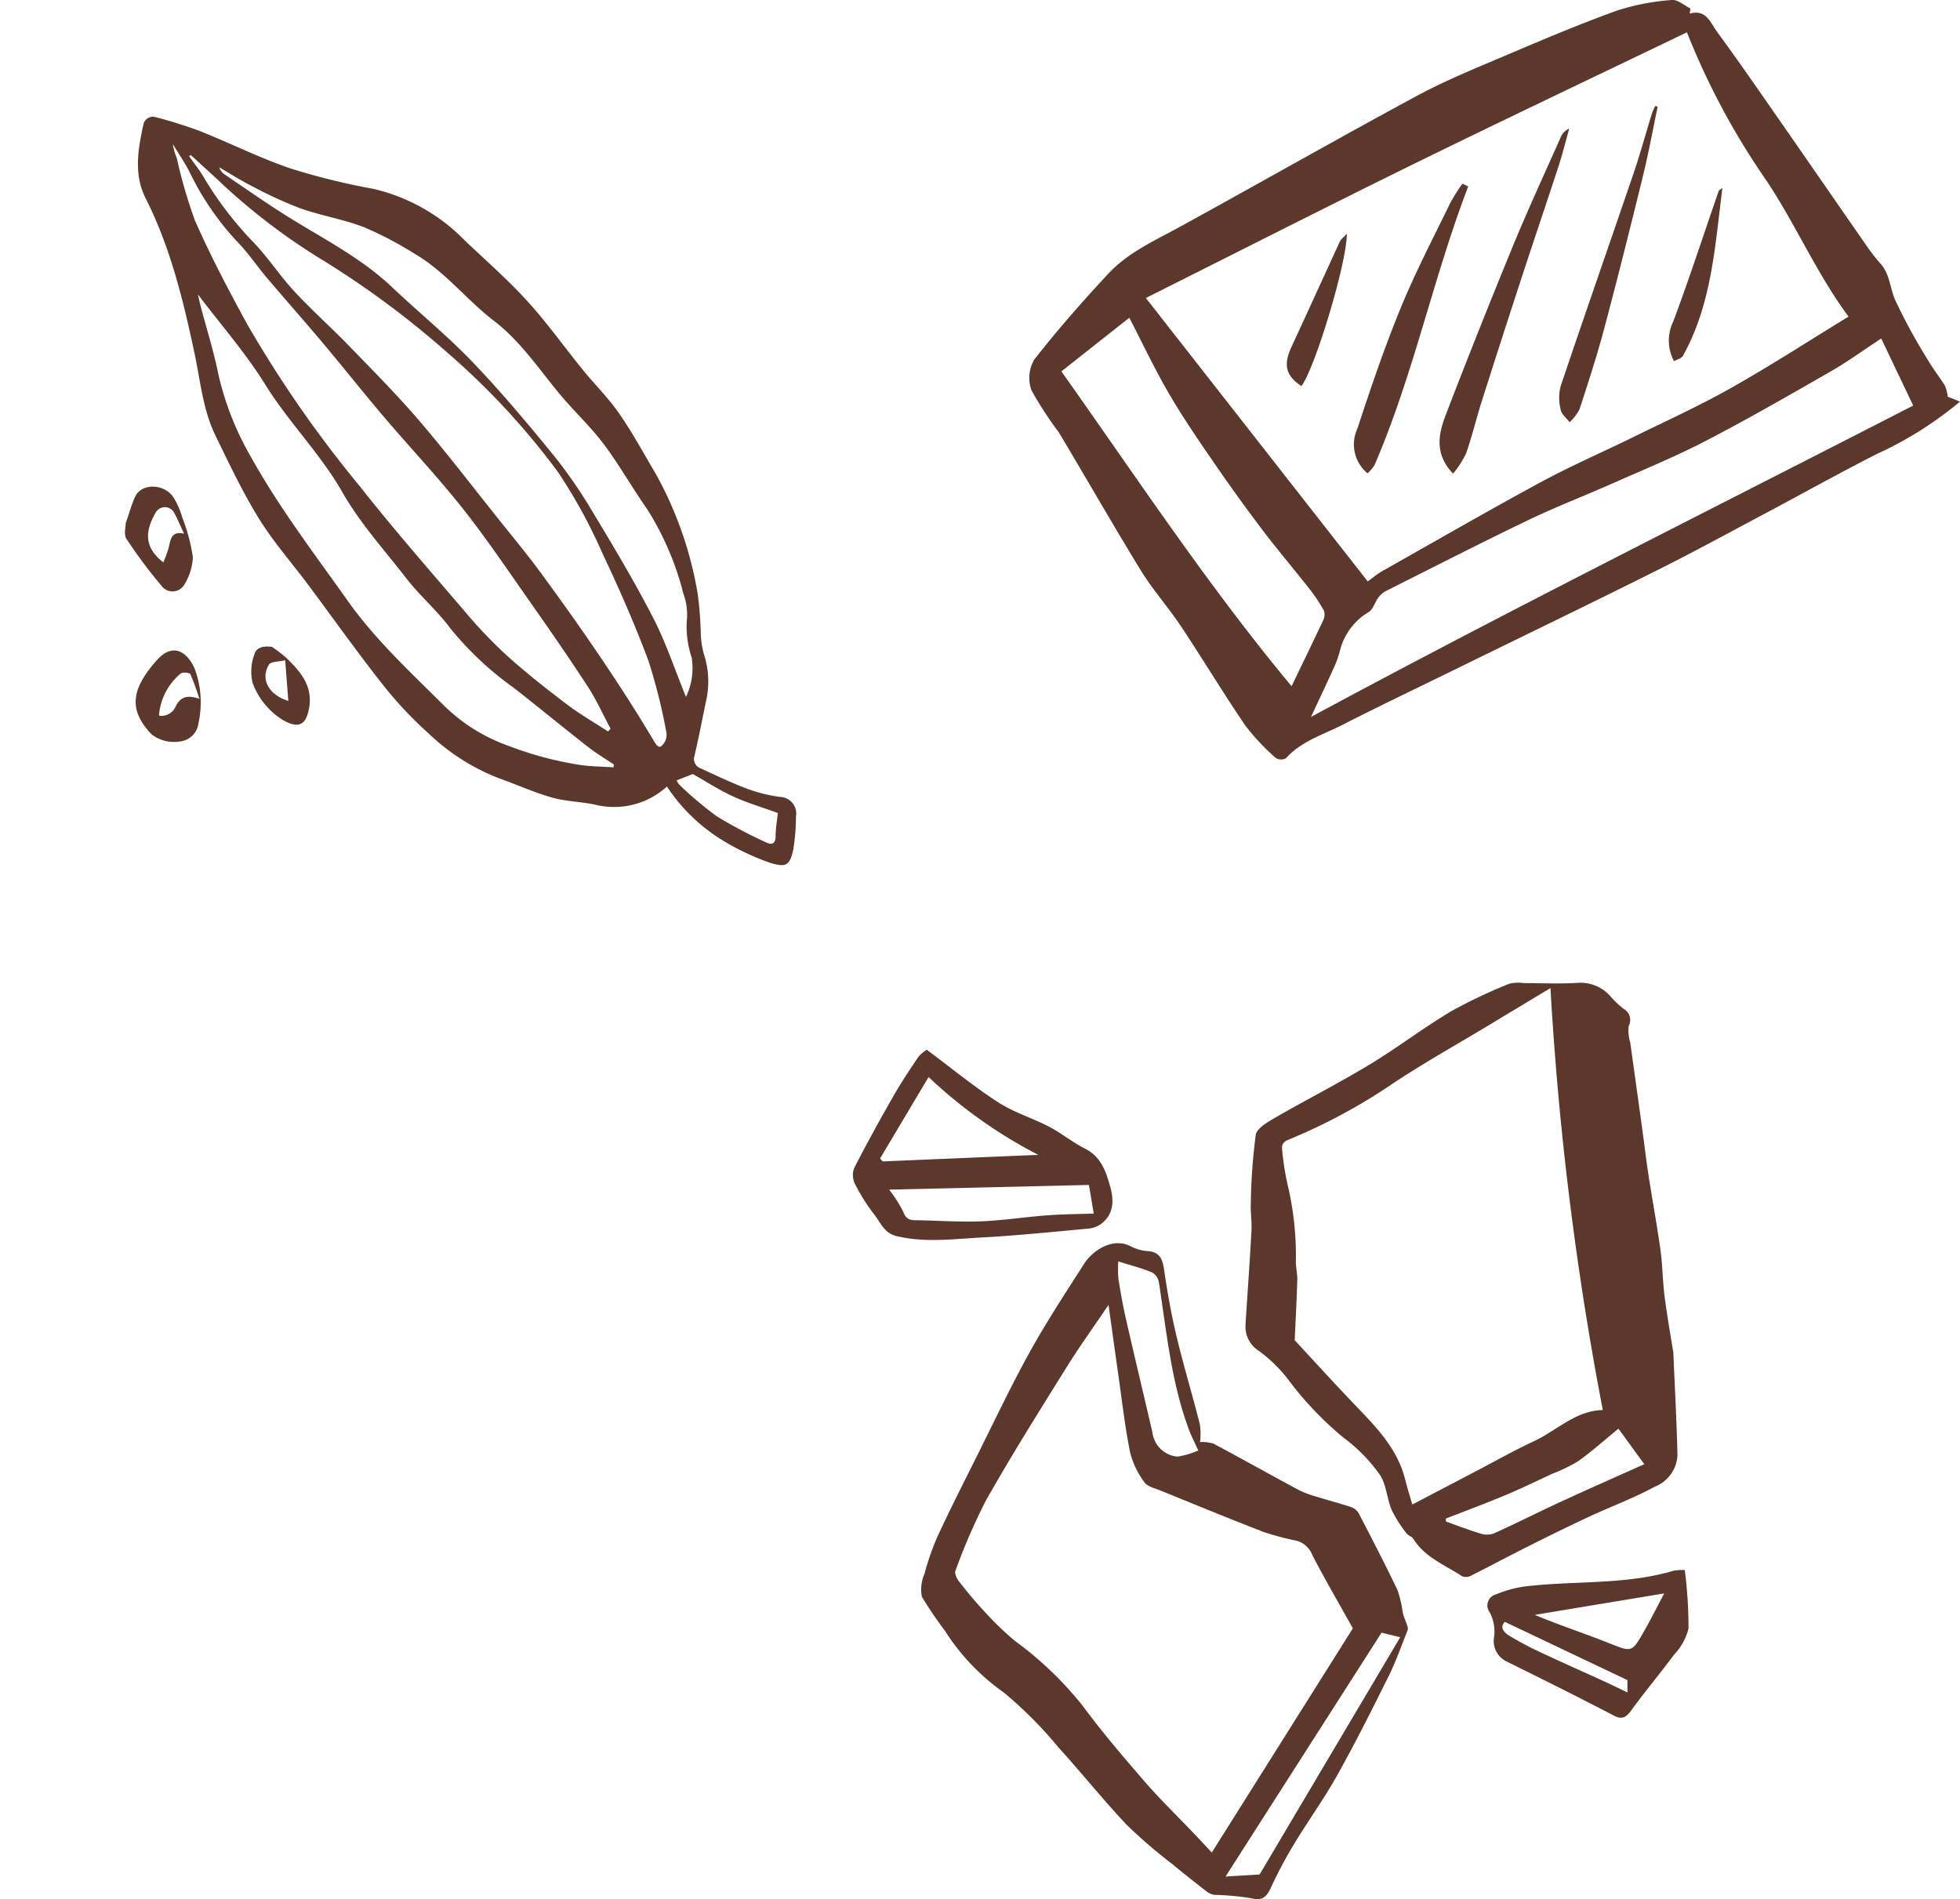 <?xml version="1.0" encoding="UTF-8"?> <svg xmlns="http://www.w3.org/2000/svg" xmlns:xlink="http://www.w3.org/1999/xlink" width="190.945" height="185" viewBox="0 0 190.945 185"><defs><clipPath id="clip-path"><rect id="Rectangle_18" data-name="Rectangle 18" width="58.731" height="78.517" fill="#5c382c"></rect></clipPath><clipPath id="clip-path-2"><rect id="Rectangle_19" data-name="Rectangle 19" width="90.667" height="73.983" fill="#5c382c"></rect></clipPath></defs><g id="Groupe_789" data-name="Groupe 789" transform="translate(-374 -1401.128)"><g id="Groupe_65" data-name="Groupe 65" transform="translate(374 1469.289) rotate(-76)"><g id="Groupe_5" data-name="Groupe 5" clip-path="url(#clip-path)"><path id="Tracé_79" data-name="Tracé 79" d="M4.788,65.086a7.627,7.627,0,0,1-3.4-6.2c-.03-1.468-.392-2.937-.346-4.4.057-1.846.4-3.681.578-5.525a20.663,20.663,0,0,1,2.564-7.635,37.721,37.721,0,0,1,3.575-5.539c2.477-3.2,5.117-6.273,7.68-9.408,1.689-2.067,3.219-4.286,5.077-6.187,2.119-2.168,4.482-4.1,6.813-6.055,2.143-1.793,4.784-2.7,7.264-3.907C39.351,7.91,44.051,5.451,48.1,1.953,50.077.248,52.524.08,54.971,0a.952.952,0,0,1,1.038,1.047,44.026,44.026,0,0,1-.277,4.49c-.424,3.131-1.126,6.232-1.389,9.373a65.255,65.255,0,0,0,.021,8.324,18.2,18.2,0,0,1-2.746,9.914c-1.387,2.453-2.681,4.972-4.241,7.312-1.583,2.376-3.456,4.558-5.174,6.847-1.116,1.487-2.074,3.106-3.3,4.5-1.511,1.72-3.215,3.272-4.848,4.884a36.37,36.37,0,0,1-10.353,6.776,35.588,35.588,0,0,1-3.593,1.2,8.576,8.576,0,0,0-1.956.808,8.529,8.529,0,0,1-4.49,1.3c-1.769.076-3.538.171-5.308.193a.98.98,0,0,0-1.058.913c-.308,1.618-.637,3.236-.828,4.87a15.153,15.153,0,0,0,0,3.249,1.625,1.625,0,0,1-1.468,1.994,20.82,20.82,0,0,1-3.146.52C.135,78.587-.055,78.2.011,76.645a24.086,24.086,0,0,1,1.1-5.318,17.38,17.38,0,0,1,3.681-6.241M53.267,5.195l-.165-.12c-.521.6-1.007,1.238-1.568,1.8a34.37,34.37,0,0,0-4.99,6.216c-1.108,1.788-2.58,3.347-3.735,5.11-1.357,2.072-2.507,4.279-3.817,6.383-1.765,2.835-3.5,5.7-5.427,8.421-2.36,3.324-4.909,6.514-7.386,9.755-1.385,1.813-2.738,3.655-4.195,5.409-2.154,2.592-4.346,5.155-6.6,7.66-2.152,2.392-4.354,4.744-6.642,7-.613.605-.4.772.119.973a1.4,1.4,0,0,0,1.02-.034,55.4,55.4,0,0,0,6.349-3.384c3.177-2.179,6.232-4.549,9.214-6.992a50.5,50.5,0,0,0,6.534-6.049,71.651,71.651,0,0,0,8.682-13.3,88.013,88.013,0,0,0,5.7-13.673,61.159,61.159,0,0,1,4.8-11.337c.721-1.268,1.4-2.561,2.1-3.842M8.606,58.232l.328.163c1.157-1.049,2.4-2.022,3.455-3.162C14.679,52.77,16.9,50.242,19.1,47.7c2.439-2.812,4.939-5.583,7.207-8.53,2.388-3.1,4.508-6.415,6.792-9.6,1.787-2.494,3.665-4.923,5.467-7.408,1.639-2.26,3.217-4.564,4.847-6.831.885-1.231,1.918-2.365,2.715-3.647a27.153,27.153,0,0,1,5.446-6.157c.813-.7,1.531-1.519,2.292-2.284a5.576,5.576,0,0,0-1.217.7,47.99,47.99,0,0,0-5.514,3.214c-2.957,2.3-5.769,4.808-8.529,7.351A115.1,115.1,0,0,0,25.981,28.918c-3.228,4.161-6.239,8.493-9.295,12.785a46.9,46.9,0,0,0-3.225,5.051c-1.2,2.242-2.243,4.57-3.247,6.906-.636,1.481-1.079,3.045-1.608,4.572M40.257,9.151c-.428.22-.752.376-1.066.548-1.965,1.079-3.882,2.256-5.9,3.22A28.611,28.611,0,0,0,26.142,18c-4.13,3.852-7.641,8.263-11.314,12.531-3.061,3.557-5.288,7.655-7.675,11.633A17.108,17.108,0,0,0,4.9,49.175a33.871,33.871,0,0,0-.112,7.24c.111,1.061.366,2.106.555,3.159l.273-.007c.349-.959.643-1.942,1.058-2.871,1.247-2.795,2.562-5.559,3.812-8.353A31.526,31.526,0,0,1,14.629,40.9c1.371-1.666,2.355-3.647,3.693-5.344,2.167-2.748,4.1-5.659,6.673-8.12,3.093-2.958,5.319-6.7,8.333-9.8,2.5-2.567,4.57-5.559,6.93-8.487M13.722,64.777a6.415,6.415,0,0,0,3.864-.4,9.637,9.637,0,0,1,3.236-1.3,5.974,5.974,0,0,0,2.6-.988,28.219,28.219,0,0,0,7.119-5.405c1.666-1.922,3.529-3.676,5.132-5.646,1.321-1.623,2.344-3.485,3.577-5.184,1.92-2.645,4.156-5.036,5.494-8.119,1.325-3.056,3.477-5.729,4.433-8.975A35.088,35.088,0,0,0,50.515,23.3c.27-2.151.08-4.356.288-6.519a41.465,41.465,0,0,1,.972-5.126c.265-1.173.657-2.318.992-3.475a1.233,1.233,0,0,0-.511.587c-.785,2.126-1.593,4.245-2.317,6.393-1.376,4.084-2.264,8.339-4.413,12.149-1.756,3.113-3.282,6.366-5.182,9.385-2.145,3.409-4.525,6.677-6.938,9.906a47.729,47.729,0,0,1-4.474,5.061c-2.772,2.781-5.563,5.557-8.513,8.144-2.032,1.782-4.345,3.243-6.7,4.968M4.9,76.2c.171-1.617.235-3.148.518-4.638s.783-2.937,1.165-4.321L5.6,65.861a1.683,1.683,0,0,0-.38.414,34.878,34.878,0,0,0-2.077,4.253,45.387,45.387,0,0,0-1.3,5.273c-.121.554.069.91.8.734C3.4,76.351,4.185,76.3,4.9,76.2" transform="translate(2.722 0)" fill="#5c382c"></path><path id="Tracé_80" data-name="Tracé 80" d="M5.365,0C6.5.106,7.342.111,8.151.277c1.413.29,1.9,2.431.8,3.635A7.858,7.858,0,0,1,7.238,5.227,17.518,17.518,0,0,1,3.756,7.151a5.51,5.51,0,0,1-2.8-.166,1.323,1.323,0,0,1-.733-2A48.818,48.818,0,0,1,3.911.451C4.263.068,5.053.088,5.365,0M2.56,4.48a12.944,12.944,0,0,0,1.5.16c.819-.006,1.691-.173,1.714,1.123.636-.518,1.192-.926,1.7-1.391a1.03,1.03,0,0,0-.332-1.778c-1.771-.5-3.5-.531-4.575,1.887" transform="translate(14.259 7.723)" fill="#5c382c"></path><path id="Tracé_81" data-name="Tracé 81" d="M2.5,6.537A2.048,2.048,0,0,1,.265,5.145a3.571,3.571,0,0,1,.021-2.75C2.1-.517,4.215-.556,7.419,1.113,9.47,2.181,8.992,3.72,7.561,4.87A9.42,9.42,0,0,1,2.5,6.537m2.28-.482A24.646,24.646,0,0,0,6.906,4.617c.124-.1.019-.8-.173-.924A5.855,5.855,0,0,0,2.241,2.63,1.491,1.491,0,0,0,3.5,3.985c1.054.243,1.38.84,1.285,2.07" transform="translate(0 12.774)" fill="#5c382c"></path><path id="Tracé_82" data-name="Tracé 82" d="M6.822,1.489a13.985,13.985,0,0,1-.677,1.572c-.978,1.692-2.054,3.26-4.3,3.384C.19,6.537-.288,5.894.158,4.268A7.171,7.171,0,0,1,2.943.518,4.762,4.762,0,0,1,5.682,0c.749.005,1.05.683,1.14,1.488M2.1,4.305l3.764-1.25c-.276-.529-.429-1.324-.793-1.437C3.53,1.14,2.216,2.268,2.1,4.305" transform="translate(4.581 22.976)" fill="#5c382c"></path></g></g><g id="Groupe_66" data-name="Groupe 66" transform="translate(474.278 1401.128)"><g id="Groupe_7" data-name="Groupe 7" transform="translate(0)" clip-path="url(#clip-path-2)"><path id="Tracé_83" data-name="Tracé 83" d="M64.329,1.327c1.613-.466,2.042.914,2.666,1.764,2.335,3.183,4.567,6.441,6.824,9.681,2.522,3.621,5.023,7.257,7.545,10.878a19.078,19.078,0,0,0,1.531,2c.929,1.015.943,2.363,1.433,3.519a54.723,54.723,0,0,0,3.194,5.872c.505.876,1.146,1.672,1.679,2.534a4.117,4.117,0,0,1,.274,1.068l1.192.481a35.852,35.852,0,0,1-8.1,5.1C78.986,46.04,75.479,48,71.932,49.886c-3.624,1.925-7.226,3.9-10.9,5.73-6.434,3.216-12.913,6.342-19.373,9.507-3.71,1.817-7.442,3.594-11.121,5.471-1.9.972-4.028,1.592-5.536,3.27a1,1,0,0,1-.977-.015,21.561,21.561,0,0,1-2.973-3.159c-2.164-3.172-4.142-6.471-6.27-9.669-1.243-1.867-2.757-3.561-3.929-5.467C8.122,51.1,5.54,46.562,2.851,42.084a35.408,35.408,0,0,1-2.636-4.05,3.53,3.53,0,0,1,.263-3c2.262-2.9,4.7-5.67,7.206-8.361,1.969-2.112,4.622-3.28,7.121-4.652,7.655-4.2,15.247-8.527,22.934-12.673,2.829-1.526,5.831-2.741,8.794-4,3.56-1.513,7.128-3.024,10.765-4.333A22.716,22.716,0,0,1,62.592,0c.571-.06,1.211.534,1.82.829q-.041.247-.082.494M79.809,30.84c-3.162-4.259-5.207-9.132-8.14-13.453a71.655,71.655,0,0,1-7.605-14.24c-8.8,4.238-17.61,8.41-26.356,12.7S20.271,24.564,11.353,29.03L32.966,56.638c.61-.442.945-.737,1.326-.952,5.19-2.93,10.353-5.91,15.593-8.748,2.872-1.555,5.883-2.853,8.817-4.294,3.242-1.593,6.541-3.089,9.682-4.863,3.946-2.229,7.756-4.7,11.426-6.941m-52.373,39C46.762,59.428,66.521,49.57,86.107,39.507l-3.115-6.534c-1.671,1.1-3.236,2.237-4.905,3.2-4.028,2.312-8.057,4.63-12.177,6.769-2.945,1.529-6.03,2.791-9.067,4.137-2.725,1.208-5.513,2.279-8.2,3.568-4.678,2.247-9.3,4.61-13.935,6.941a2.161,2.161,0,0,0-.724.648c-.325.443-.483,1.086-.9,1.371A6.1,6.1,0,0,0,30.3,63.225a9.71,9.71,0,0,1-.581,1.706c-.747,1.659-1.531,3.3-2.284,4.914M3.123,36.18c7.36,10.375,14.289,20.895,22.427,30.666,1.039-2.159,2.062-4.255,3.05-6.367a1.29,1.29,0,0,0,.112-.976,16.248,16.248,0,0,0-1.458-2.183c-1.525-1.943-3.132-3.824-4.619-5.795Q20.088,48.15,17.7,44.657c-1.447-2.108-2.892-4.228-4.169-6.44-1.372-2.374-2.548-4.862-3.791-7.265L3.123,36.18" transform="translate(0 0)" fill="#5c382c"></path><path id="Tracé_84" data-name="Tracé 84" d="M149.657,80.115c-1.875-1.963-1.405-3.937-.688-5.8Q152.14,66.07,155.5,57.9c1.454-3.532,3.064-7,4.612-10.493a1.637,1.637,0,0,1,.858-.906c-.342,1.214-.643,2.442-1.033,3.64-1.185,3.635-2.418,7.254-3.607,10.888q-1.961,5.992-3.87,12c-.541,1.7-.955,3.453-1.547,5.138a9.911,9.911,0,0,1-1.256,1.944" transform="translate(-108.372 -33.974)" fill="#5c382c"></path><path id="Tracé_85" data-name="Tracé 85" d="M128.57,66.685c-3.417,8.922-5.327,18.331-9.119,27.13a3.773,3.773,0,0,1-.686.811,3.648,3.648,0,0,1-.992-4.347c1.3-3.956,2.642-7.911,4.223-11.762,1.434-3.494,3.194-6.855,4.842-10.259a18.334,18.334,0,0,1,1.173-1.848l.559.274" transform="translate(-85.816 -48.518)" fill="#5c382c"></path><path id="Tracé_86" data-name="Tracé 86" d="M201.168,38.394c-.466,2.217-.87,4.449-1.409,6.648-1.22,4.98-2.465,9.956-3.783,14.912-.709,2.667-1.565,5.3-2.422,7.923a4.817,4.817,0,0,1-.963,1.253c-.3-.4-.779-.757-.866-1.2a4.673,4.673,0,0,1-.016-2.285c2.328-6.92,4.743-13.812,7.1-20.723.65-1.906,1.179-3.852,1.773-5.777.087-.282.225-.548.339-.822l.249.067" transform="translate(-139.955 -28)" fill="#5c382c"></path><path id="Tracé_87" data-name="Tracé 87" d="M98.944,84.539c.029,2.759-3.115,13.146-4.425,14.831-1.535-1.011-1.777-2.077-.971-3.809,1.59-3.417,3.137-6.853,4.718-10.274.1-.224.344-.386.678-.747" transform="translate(-68.013 -61.761)" fill="#5c382c"></path><path id="Tracé_88" data-name="Tracé 88" d="M231.742,84.832a4.227,4.227,0,0,1-.078-3.865c1.569-4.2,2.954-8.463,4.421-12.7.038-.108.2-.173.369-.314-.725,5.632-1.028,11.288-3.846,16.355-.136.245-.547.338-.866.522" transform="translate(-168.932 -49.646)" fill="#5c382c"></path></g></g><g id="Groupe_68" data-name="Groupe 68" transform="translate(457.088 1496.858)"><path id="Tracé_266" data-name="Tracé 266" d="M1732.994,33.321c.211-3.255.422-6.215.583-9.178.047-.875-.106-1.761-.066-2.637a57.4,57.4,0,0,1,.483-6.679c.109-.657,1.171-1.262,1.912-1.69,3.028-1.748,6.15-3.335,9.141-5.141,2.71-1.636,5.239-3.573,7.956-5.2a50.2,50.2,0,0,1,5.7-2.7,3.815,3.815,0,0,1,1.427-.055c1.736,0,3.476.077,5.206-.027a3.884,3.884,0,0,1,3.217,1.312,8.827,8.827,0,0,0,1.272,1.217,1.237,1.237,0,0,1,.5,1.673,3.914,3.914,0,0,0,.151,1.6c.386,2.8.781,5.606,1.166,8.409.208,1.51.384,3.025.616,4.531.378,2.45.831,4.889,1.173,7.344.2,1.457.2,2.942.385,4.4.223,1.781.541,3.551.821,5.325.005.036.032.069.033.1.144,3.38.327,6.758.409,10.14a3.5,3.5,0,0,1-2.206,3.029c-2.074,1.123-4.307,1.947-6.451,2.945-2.01.936-4,1.919-5.982,2.914-1.847.926-3.667,1.907-5.516,2.83a1.014,1.014,0,0,1-.845.026c-1.653-1.1-3.605-1.818-4.723-3.626-.148-.239-.527-.33-.692-.564a12.677,12.677,0,0,1-1.43-2.261c-.475-1.129-.514-2.509-1.185-3.472a15.874,15.874,0,0,0-3.48-3.546,32.526,32.526,0,0,1-5.473-5.762,14.424,14.424,0,0,0-2.734-2.668,2.8,2.8,0,0,1-1.364-2.6m29.7-32.782c-2.036,1.225-4.043,2.432-6.047,3.641-3.121,1.882-6.312,3.66-9.342,5.677a55.167,55.167,0,0,1-10.063,5.417c-.6.239-.746.515-.677,1.03a25.859,25.859,0,0,0,.516,3.33,29.806,29.806,0,0,1,.815,7.595c.006.581.156,1.163.14,1.742-.051,1.8-.15,3.607-.25,5.868,1.757,1.89,3.828,4.174,5.962,6.4,2.028,2.112,4.062,4.2,4.8,7.172.2.81.456,1.606.694,2.433,2.136-1.119,4.131-2.166,6.129-3.209,1.9-.993,3.771-2.052,5.714-2.958,2.241-1.045,4.069-2.989,6.715-3.038a311.876,311.876,0,0,1-5.1-41.1M1752.512,52.2q.007.143.013.286c1.117.4,2.222.829,3.356,1.171a2.006,2.006,0,0,0,1.29,0c2.213-1,4.384-2.1,6.592-3.118,2.651-1.223,5.323-2.4,8.082-3.637-.9-1.24-1.787-2.455-2.518-3.459-1.348,1.1-2.58,2.209-3.92,3.166a15.271,15.271,0,0,1-2.52,1.222c-1.511.7-3.009,1.435-4.546,2.077-1.926.806-3.884,1.534-5.828,2.295" transform="translate(-1694.745 -0.001)" fill="#5c382c"></path><path id="Tracé_267" data-name="Tracé 267" d="M1617.6,133.782a3.856,3.856,0,0,1,1.294.142c2.787,1.486,5.541,3.033,8.325,4.527a10.386,10.386,0,0,0,1.82.676c1.1.345,2.226.63,3.32,1a1.408,1.408,0,0,1,.722.631c1.283,2.474,2.568,4.949,3.768,7.464a11.648,11.648,0,0,1,.506,2.2c.1.392.272.765.4,1.152a.891.891,0,0,1,.078.513c-.6,1.5-1.134,3.038-1.851,4.483-1.607,3.238-3.229,6.472-4.993,9.626-1.293,2.312-2.852,4.472-4.226,6.741a43.252,43.252,0,0,0-2.24,4.206c-.414.9-.783,1.357-1.918,1.077a26.544,26.544,0,0,0-3.616-.333,1.653,1.653,0,0,1-.783-.359c-1.124-.873-2.243-1.754-3.339-2.665a49.073,49.073,0,0,1-4.407-3.792c-2.3-2.436-4.4-5.071-6.656-7.552a39.944,39.944,0,0,0-5.326-5.347,21.361,21.361,0,0,1-5.73-6.009,38.188,38.188,0,0,1-2.24-3.306,3.716,3.716,0,0,1,.247-2.231,25.163,25.163,0,0,1,1.287-3.685c1.241-2.673,2.576-5.3,3.894-7.939,1.675-3.35,3.274-6.743,5.09-10.015,1.628-2.935,3.477-5.75,5.288-8.58.825-1.288,2.753-2.571,4.461-1.731a4.45,4.45,0,0,0,1.667.5c1.179.061,1.493.7,1.649,1.759.321,2.182.7,4.363,1.212,6.507.69,2.886,1.555,5.729,2.281,8.607a6.641,6.641,0,0,1,.021,1.726m-8.912-13.369c-1.4,2.078-2.844,4.078-4.144,6.166-2.652,4.258-5.321,8.509-7.791,12.872a57.952,57.952,0,0,0-2.985,6.879c-.106.262.133.761.352,1.039.783,1,1.59,1.982,2.459,2.905a29.772,29.772,0,0,0,2.965,2.867,34.517,34.517,0,0,1,6.58,6.283c1.9,2.585,4,5.033,6.1,7.459,1.507,1.741,3.171,3.346,4.762,5.016.593.623,1.176,1.255,1.755,1.873q6.949-11.041,13.743-21.838c-1.379-2.47-2.712-4.768-3.941-7.121a2.305,2.305,0,0,0-1.515-1.411,26.211,26.211,0,0,1-3.255-.864c-3.35-1.294-6.67-2.664-10-4.019-.561-.228-1.3-.386-1.6-.822a8.246,8.246,0,0,1-1.393-2.918c-.5-2.5-.788-5.049-1.149-7.579-.323-2.252-.631-4.506-.95-6.789m.95-4.22a11.458,11.458,0,0,0,.013,1.689c.21,1.326.445,2.65.744,3.958.838,3.671,1.717,7.333,2.568,11a2.7,2.7,0,0,0,2.44,2.367,8.177,8.177,0,0,0,2.033-.6c-.342-.755-.68-1.393-.928-2.065-1.709-4.611-2.164-9.478-2.906-14.287a1.431,1.431,0,0,0-.652-.986c-.991-.411-2.042-.679-3.311-1.078m25.651,36.161-15.2,23.76,3.315-.2,13.7-23.111-1.815-.446" transform="translate(-1583.781 -89.034)" fill="#5c382c"></path><path id="Tracé_268" data-name="Tracé 268" d="M1567.786,29.446c2.36,1.759,4.56,3.568,6.935,5.109,1.529.992,3.345,1.533,4.976,2.384,1.211.632,2.286,1.529,3.506,2.14,1.577.79,2.044,2.256,2.456,3.721.365,1.3.365,2.661-.88,3.6a2.562,2.562,0,0,1-1.254.467c-3.491.322-6.981.682-10.48.871-2.73.147-5.467.521-8.213-.144-1.209-.293-1.523-1.287-2.124-2.041a18.383,18.383,0,0,1-1.931-3.066,1.929,1.929,0,0,1-.062-1.529c1.209-2.354,2.489-4.673,3.8-6.971.756-1.321,1.6-2.591,2.455-3.854a3.564,3.564,0,0,1,.813-.69m10.86,10.24a46.772,46.772,0,0,1-10.683-7.578c-1.628,2.731-3.179,5.334-4.729,7.936l.257.281,15.156-.639m-14.525,3.39a12.8,12.8,0,0,1,1.339,2.091c.233.61.5.88,1.153.887,2.129.022,4.26.19,6.383.11,2.181-.083,4.351-.423,6.53-.588,1.468-.111,2.943-.115,4.524-.17-.186-1.114-.339-2.023-.468-2.787l-19.462.457" transform="translate(-1560.584 -22.915)" fill="#5c382c"></path><path id="Tracé_269" data-name="Tracé 269" d="M1858.529,257.955a44.142,44.142,0,0,1,.362,5.7,5.627,5.627,0,0,1-1.406,2.538c-1.371,1.854-2.861,3.621-4.214,5.486-.493.678-.921.835-1.639.46q-2.652-1.384-5.327-2.724c-1.689-.852-3.389-1.685-5.082-2.53a2.218,2.218,0,0,1-1.287-2.326,3.931,3.931,0,0,0-.418-2.493,1.118,1.118,0,0,1,.629-1.748,11.307,11.307,0,0,1,2.788-.764c4.836-.586,9.781-.128,14.532-1.541a5.326,5.326,0,0,1,1.062-.06m-2,2.275-12.611,2.091c2.437,1.027,4.851,1.809,7.2,2.742,2.249.892,2.237.969,3.459-1.175.654-1.149,1.245-2.334,1.948-3.658M1841,263c-.529.522-.112,1.029.481,1.384a32.535,32.535,0,0,0,2.9,1.539c2.106.991,4.235,1.934,6.353,2.9.7.321,1.392.663,2.207,1.052v-1.2L1841,263" transform="translate(-1777.483 -200.74)" fill="#5c382c"></path></g></g></svg> 